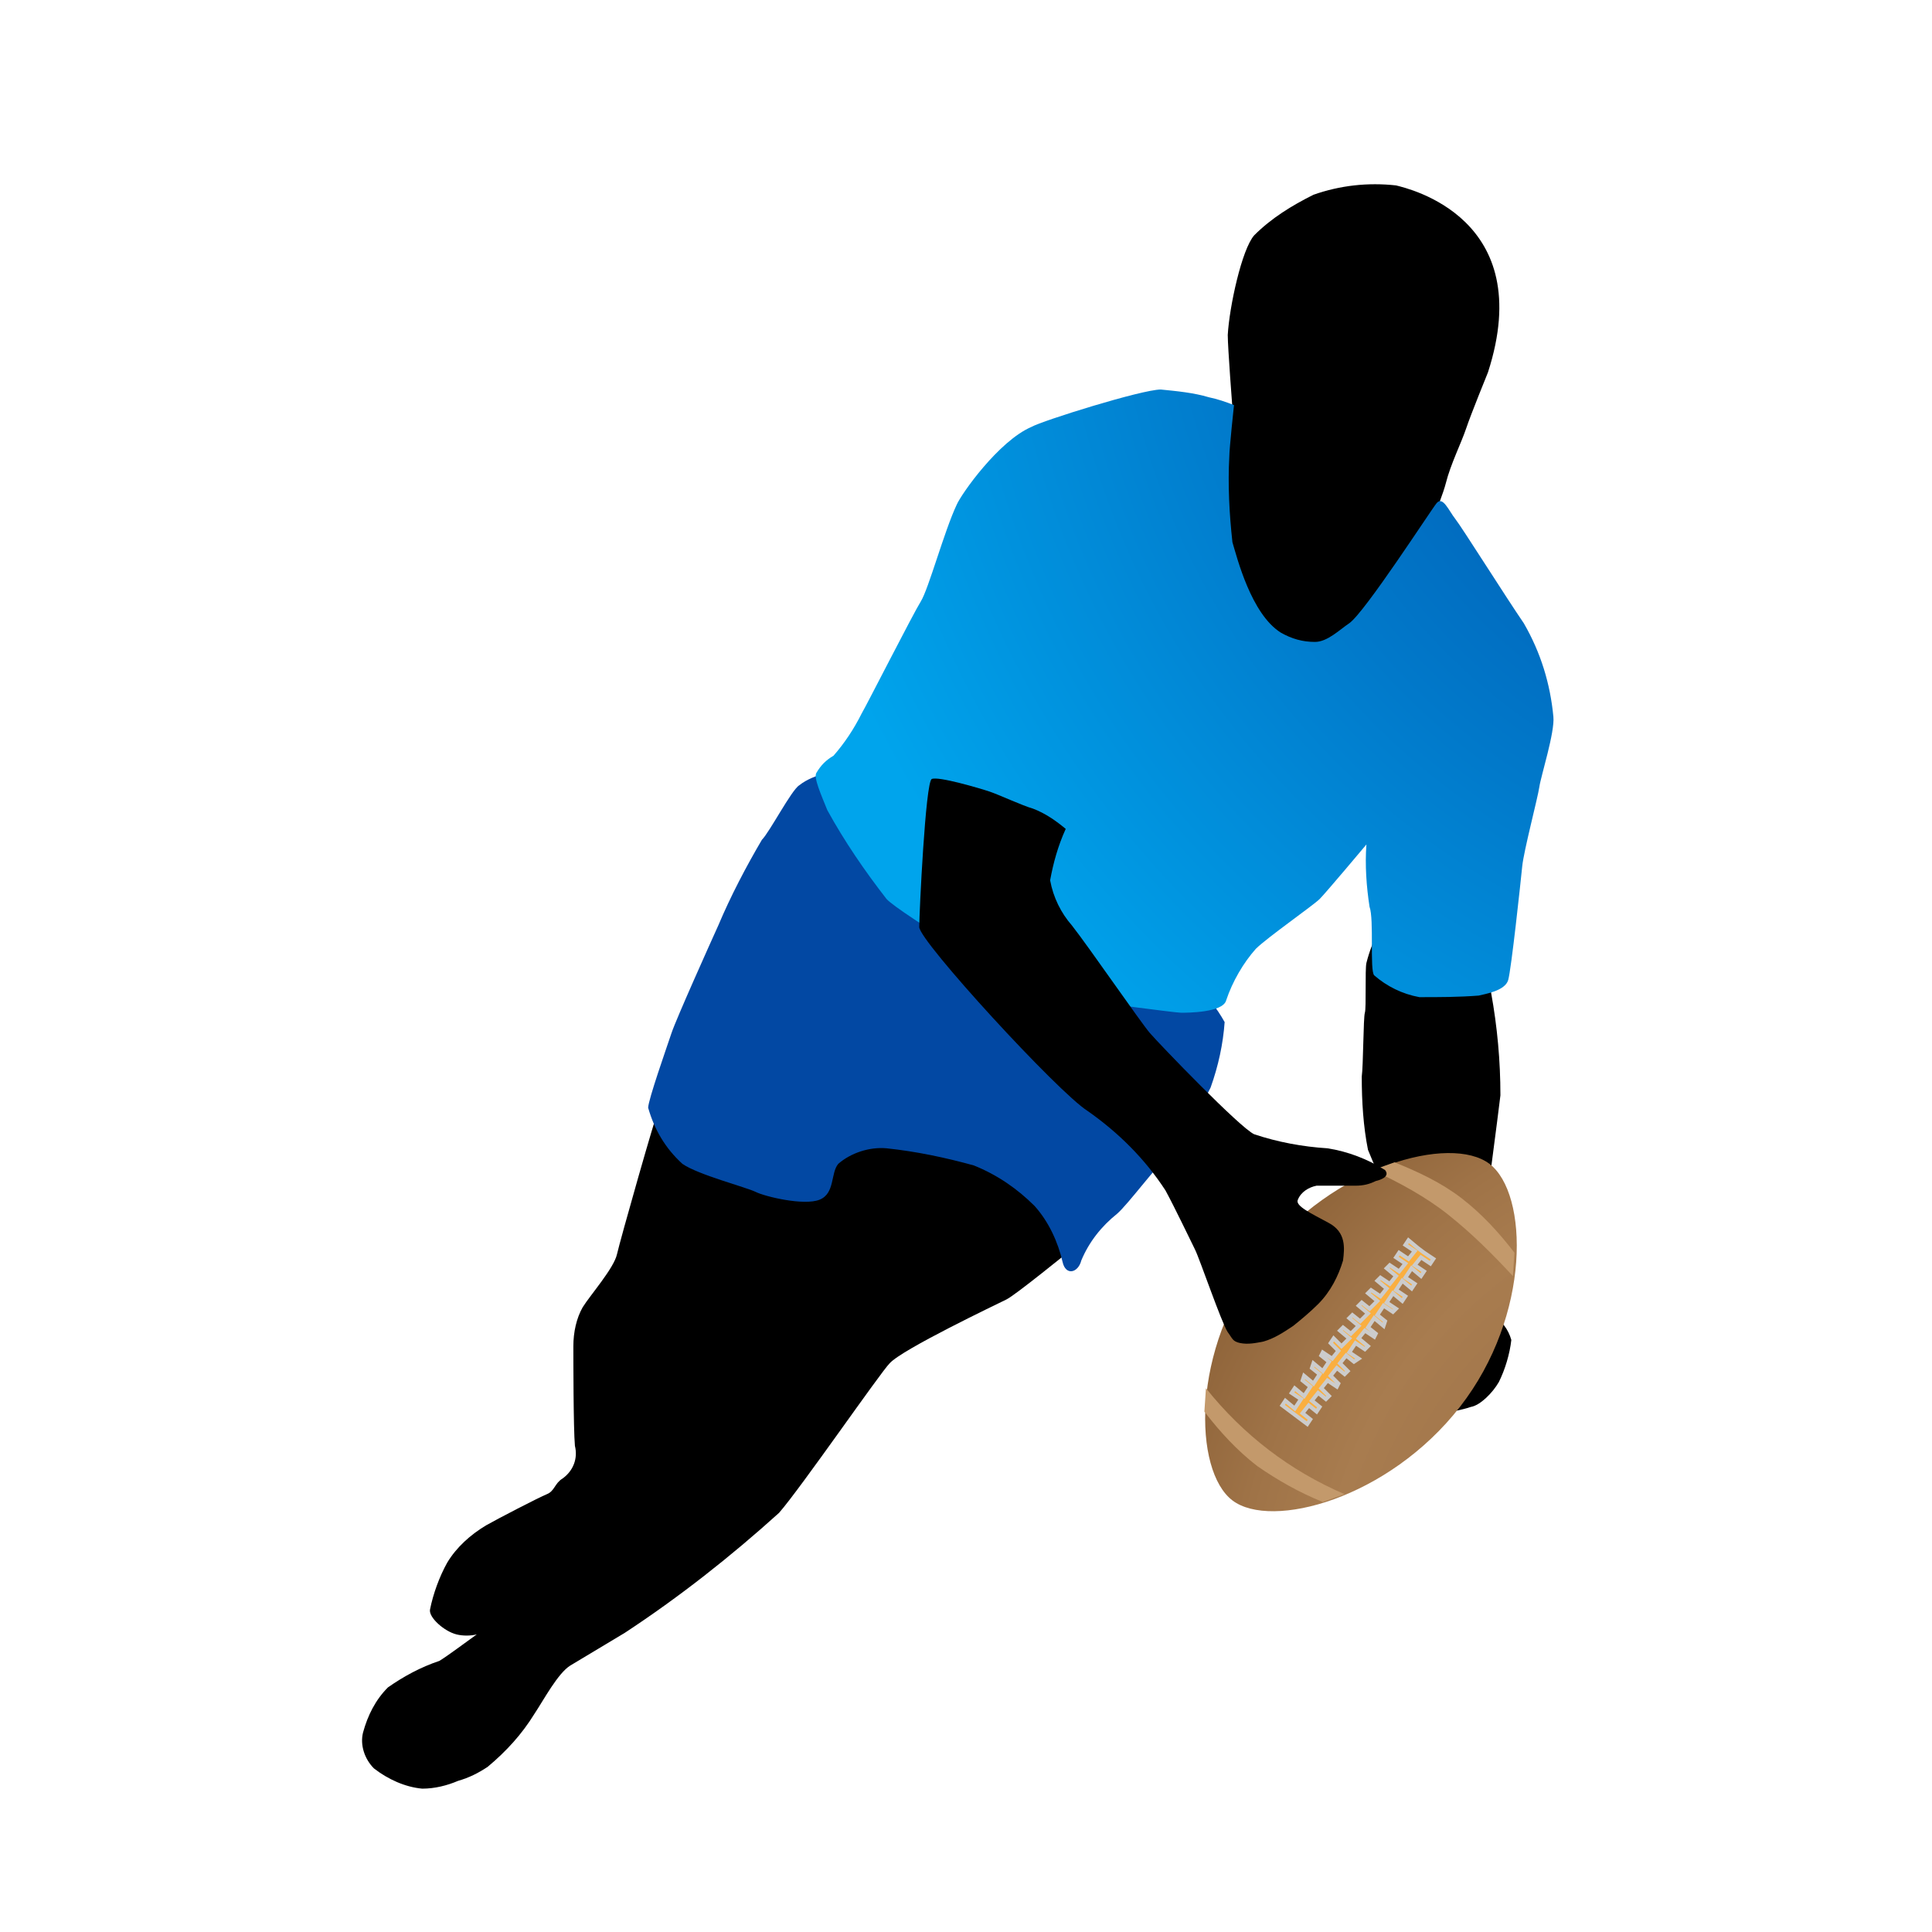 <?xml version="1.0" encoding="utf-8"?>
<!-- Generator: Adobe Illustrator 26.0.3, SVG Export Plug-In . SVG Version: 6.00 Build 0)  -->
<svg version="1.1" id="レイヤー_1" xmlns="http://www.w3.org/2000/svg" xmlns:xlink="http://www.w3.org/1999/xlink" x="0px"
	 y="0px" viewBox="0 0 124 124" style="enable-background:new 0 0 124 124;" xml:space="preserve">
<style type="text/css">
	.st0{fill:#0248A3;}
	.st1{fill:url(#SVGID_1_);}
	.st2{fill:url(#SVGID_00000126292212896276524530000010581477288699588287_);}
	.st3{fill:#C3996B;}
	.st4{fill:#FAAF40;stroke:#CCCCCC;stroke-width:0.25;}
</style>
<g id="players">
	<path d="M95.3,59.4c0,0,0.3,3.7,0.4,4.3c0.4,2.2,0.6,4.4,0.6,6.6c-0.2,1.7-0.8,6.1-0.9,7.1s0,2.2,0,2.8s0,3.9,0.4,4.2
		c0.6,0.4,1,0.9,1.2,1.6c-0.1,0.9-0.4,1.9-0.8,2.7c-0.4,0.7-1.2,1.5-1.8,1.6c-0.6,0.2-1.2,0.3-1.8,0.4c-0.9-0.6-1.8-1.3-2.6-2.1
		l-1-11.9c0,0-0.9-2.2-1.2-2.9c-0.3-1.5-0.4-3.1-0.4-4.7c0.1-0.7,0.1-3.8,0.2-4.1s0-2.8,0.1-3.2c0.2-0.8,0.5-1.5,0.8-2.2L95.3,59.4z
		"/>
	<path d="M69.7,78.4c-0.1,0.6-0.4,1.2-0.8,1.7c-0.4,0.3-3.7,3-4.3,3.3s-6.7,3.2-7.5,4.1c-0.6,0.6-5.7,8-7.1,9.6
		c-3.1,2.8-6.4,5.4-9.9,7.7l-3.5,2.1c-0.8,0.5-1.7,2.2-2.3,3.1c-0.8,1.3-1.8,2.4-3,3.4c-0.6,0.4-1.2,0.7-1.9,0.9
		c-0.7,0.3-1.5,0.5-2.3,0.5c-1.1-0.1-2.2-0.6-3.1-1.3c-0.6-0.6-0.9-1.5-0.7-2.3c0.3-1.1,0.8-2.1,1.6-2.9c1-0.7,2.1-1.3,3.3-1.7
		c0.5-0.3,1.7-1.2,2.4-1.7c-0.4,0.1-0.9,0.1-1.3,0c-0.8-0.2-1.8-1.1-1.7-1.6c0.2-1,0.6-2.1,1.1-3c0.6-1,1.5-1.8,2.5-2.4
		c0.7-0.4,3.4-1.8,3.9-2s0.5-0.7,1-1c0.7-0.5,1-1.3,0.8-2.1c-0.1-1.1-0.1-5.7-0.1-6.4c0-0.9,0.2-1.8,0.6-2.5c0.5-0.8,2-2.5,2.2-3.4
		s2.5-9,2.7-9.4c0.4-1,0.8-2,1.3-2.9l8.5-1l7.8,1.5l8.1,5.2l1.9,1.8L69.7,78.4z"/>
	<path d="M79.1,26.2c0,0-0.3-3.9-0.3-4.7c0.1-1.8,0.9-5.5,1.7-6.4c1.1-1.1,2.4-1.9,3.8-2.6c1.7-0.6,3.5-0.8,5.3-0.6
		c0.8,0.2,9.1,2.1,5.9,12c0,0-1.1,2.7-1.4,3.6s-1,2.3-1.3,3.5c-0.3,1.2-2,5.2-2,5.2L85.9,45l-5.5-0.7l-3.2-7.6l0.3-7.5L79.1,26.2z"
		/>
	<path class="st0" d="M76.6,63.1c0.8,0.7,1.5,1.6,2,2.5c-0.1,1.4-0.4,2.8-0.9,4.2c-0.8,1.6-1.7,3.1-2.8,4.5c-0.5,0.3-2.5,3-3.2,3.6
		c-1,0.8-1.8,1.8-2.3,3c-0.2,0.8-1,1-1.2,0.1c-0.3-1.3-0.9-2.6-1.8-3.6c-1.1-1.1-2.4-2-3.9-2.6c-1.8-0.5-3.7-0.9-5.6-1.1
		c-1.1-0.1-2.3,0.3-3.1,1c-0.5,0.6-0.2,1.9-1.2,2.3s-3.5-0.2-4.1-0.5s-3.7-1.1-4.7-1.8c-1.1-1-1.8-2.2-2.2-3.6
		c0-0.5,1.2-3.9,1.5-4.8s2.5-5.8,3-6.9c0.8-1.9,1.8-3.8,2.8-5.5c0.5-0.5,1.9-3.2,2.4-3.5c0.5-0.4,1.1-0.6,1.7-0.8
		c0.4,0,7.3,2.4,7.3,2.4l12.1,8.7L76.6,63.1z"/>
	
		<radialGradient id="SVGID_1_" cx="135.069" cy="144.751" r="72.09" gradientTransform="matrix(0.996 9.515081e-02 9.515081e-02 -0.996 -27.825 145.53)" gradientUnits="userSpaceOnUse">
		<stop  offset="0" style="stop-color:#0248A3"/>
		<stop  offset="0.21" style="stop-color:#0255AE"/>
		<stop  offset="0.59" style="stop-color:#0179CA"/>
		<stop  offset="1" style="stop-color:#00A4EC"/>
	</radialGradient>
	<path class="st1" d="M82.2,40.6c-1.9-1.2-2.8-4.8-3.1-5.8c-0.2-1.8-0.3-3.7-0.2-5.5c0-0.5,0.3-3.3,0.3-3.3
		c-0.5-0.2-1.1-0.4-1.6-0.5c-1-0.3-2.1-0.4-3.1-0.5c-1.2,0-7.6,2-8.3,2.4c-2.1,0.9-4.5,4.3-4.8,5c-0.8,1.7-1.8,5.4-2.3,6.2
		s-3.5,6.7-3.8,7.2c-0.5,1-1.1,1.9-1.8,2.7c-0.5,0.3-0.8,0.6-1.1,1.1c-0.2,0.3,0.3,1.4,0.7,2.4c1.1,2,2.4,3.9,3.8,5.7
		c0.7,0.8,9.2,6.1,10.9,6.3c1.7,0.2,7.6,1,8,1s2.7,0,2.9-0.8c0.4-1.2,1.1-2.4,1.9-3.3c0.7-0.7,3.7-2.8,4.1-3.2s3-3.5,3-3.5
		c-0.1,1.3,0,2.7,0.2,4c0.3,0.8,0,4.1,0.3,4.4c0.8,0.7,1.8,1.2,2.9,1.4c1.3,0,2.5,0,3.8-0.1c0.4-0.1,1.7-0.3,1.9-1s0.8-6.3,0.9-7.3
		s1-4.4,1.1-5.1s1-3.5,0.9-4.5c-0.2-2.1-0.8-4.1-1.9-6c-1.1-1.6-4-6.2-4.4-6.7s-0.8-1.5-1.2-1c-0.4,0.5-4.6,7-5.6,7.7
		c-0.6,0.4-1.4,1.2-2.2,1.2C83.6,41.2,82.9,41,82.2,40.6z"/>
	
		<radialGradient id="SVGID_00000034073993563334712020000013688906608706950833_" cx="136.749" cy="54.361" r="55.12" gradientTransform="matrix(0.996 9.515081e-02 9.515081e-02 -0.996 -27.825 145.53)" gradientUnits="userSpaceOnUse">
		<stop  offset="0" style="stop-color:#603813"/>
		<stop  offset="0.13" style="stop-color:#7C522A"/>
		<stop  offset="0.27" style="stop-color:#94693E"/>
		<stop  offset="0.41" style="stop-color:#A3774B"/>
		<stop  offset="0.52" style="stop-color:#A87C4F"/>
		<stop  offset="0.62" style="stop-color:#9F7347"/>
		<stop  offset="0.8" style="stop-color:#855B32"/>
		<stop  offset="1" style="stop-color:#603813"/>
	</radialGradient>
	<path style="fill:url(#SVGID_00000034073993563334712020000013688906608706950833_);" d="M79.1,96.3c-2.5-1.9-2.7-9.7,1.9-15.6
		s12.1-7.9,14.6-6s2.7,9.7-1.9,15.6S81.6,98.2,79.1,96.3z"/>
	<path class="st3" d="M80.7,94.1c-1.3-1-2.4-2.2-3.4-3.5l0.1-1.5c2.4,3,5.4,5.3,8.9,6.8l-1.4,0.5C83.4,95.8,82,95,80.7,94.1z"/>
	<path class="st3" d="M93.8,76.9c-1.3-1-2.8-1.7-4.3-2.3l-1.4,0.5c1.7,0.8,3.4,1.7,4.9,2.9c1.5,1.2,2.8,2.5,4.1,3.9l0.1-1.5
		C96.2,79.1,95.1,77.9,93.8,76.9z"/>
	<polygon class="st4" points="84.1,91.1 83.6,90.7 84,90.2 84.5,90.6 84.7,90.3 84.2,89.9 84.6,89.4 85.1,89.8 85.3,89.6 84.8,89.1 
		85.2,88.6 85.8,89 85.9,88.8 85.4,88.3 85.8,87.8 86.3,88.2 86.5,88 86,87.5 86.4,87 86.9,87.4 87.2,87.2 86.6,86.8 87,86.2 
		87.6,86.6 87.8,86.4 87.2,85.9 87.6,85.4 88.2,85.8 88.3,85.6 87.8,85.2 88.2,84.6 88.8,85.1 88.9,84.8 88.4,84.4 88.8,83.8 
		89.4,84.2 89.6,84 89,83.6 89.4,83 90,83.5 90.2,83.2 89.6,82.8 90,82.2 90.6,82.7 90.8,82.4 90.2,82 90.6,81.4 91.2,81.9 
		91.4,81.6 90.8,81.2 91.2,80.7 91.8,81.1 92,80.8 91.4,80.4 91,80.1 90.4,79.6 90.2,79.9 90.8,80.3 90.4,80.8 89.8,80.4 89.6,80.7 
		90.2,81.1 89.8,81.6 89.2,81.2 89,81.4 89.6,81.9 89.2,82.4 88.6,82 88.4,82.2 89,82.7 88.6,83.2 88,82.8 87.8,83 88.4,83.5 
		87.9,84 87.4,83.6 87.2,83.8 87.8,84.3 87.3,84.8 86.8,84.4 86.6,84.6 87.2,85.1 86.7,85.6 86.2,85.2 86,85.4 86.6,85.9 86.1,86.4 
		85.6,85.9 85.4,86.2 85.9,86.7 85.5,87.2 84.9,86.8 84.8,87 85.3,87.4 84.9,88 84.3,87.5 84.2,87.8 84.7,88.2 84.3,88.8 83.7,88.3 
		83.6,88.6 84.1,89 83.7,89.6 83.1,89.1 82.9,89.4 83.5,89.8 83.1,90.4 82.5,89.9 82.3,90.2 83.9,91.4 	"/>
	<path d="M68.4,53.2c-0.6-0.5-1.3-1-2.1-1.3c-0.7-0.2-2.2-0.9-2.8-1.1s-3.3-1-3.7-0.8s-0.8,8.6-0.8,9.5s8.9,10.6,10.8,11.8
		c2,1.4,3.7,3.1,5,5.1c0.6,1.1,1.6,3.2,1.9,3.8s1.7,4.7,2.1,5.3c0.3,0.4,0.3,0.6,0.8,0.7c0.5,0.1,1,0,1.5-0.1c0.7-0.2,1.3-0.6,1.9-1
		c0.5-0.4,1.1-0.9,1.6-1.4c0.8-0.8,1.3-1.8,1.6-2.8c0.1-0.8,0.2-1.8-0.9-2.4s-2.2-1.1-2-1.5c0.2-0.5,0.7-0.8,1.2-0.9
		c0.5,0,2.2,0,2.5,0c0.5,0,0.9-0.1,1.3-0.3c0,0,1-0.2,0.6-0.7c-1.1-0.7-2.4-1.2-3.7-1.4c-1.6-0.1-3.2-0.4-4.7-0.9
		c-0.9-0.4-6.1-5.8-6.7-6.5s-3.9-5.5-5-6.9c-0.7-0.8-1.2-1.8-1.4-2.9C67.6,55.4,67.9,54.3,68.4,53.2z"/>
</g>
</svg>
